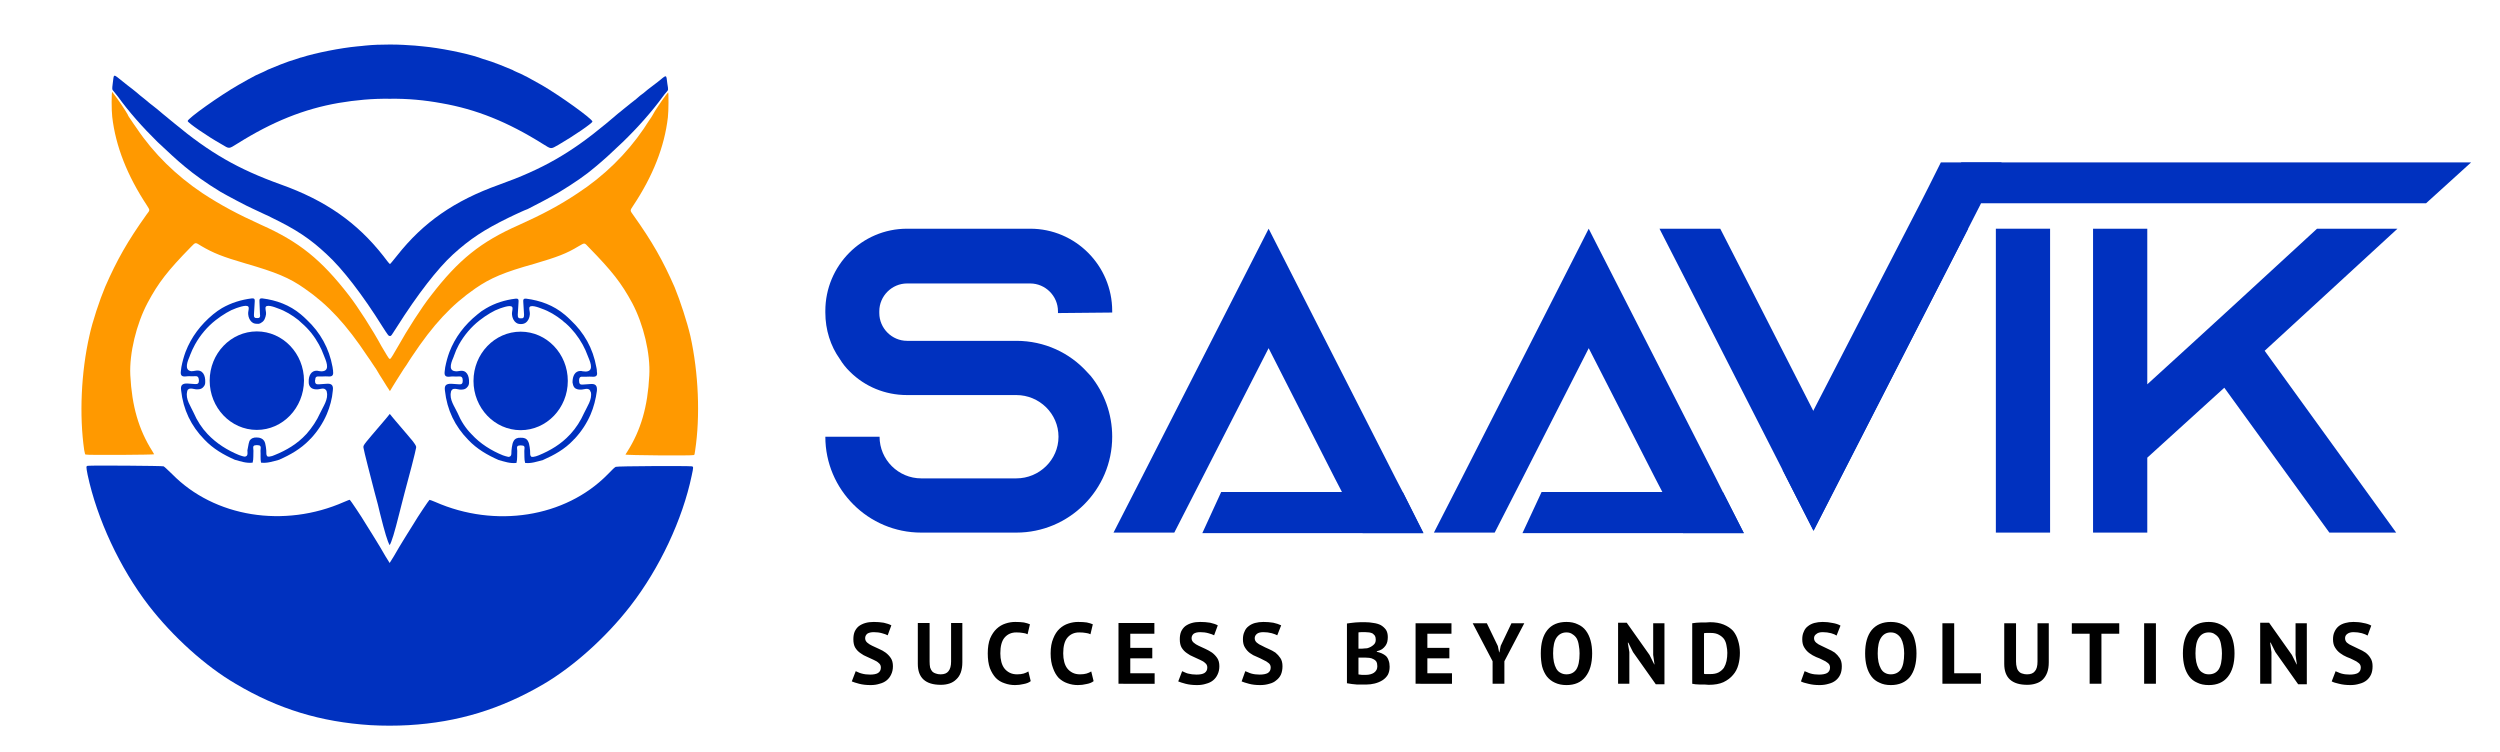 <svg version="1.2" xmlns="http://www.w3.org/2000/svg" viewBox="0 0 952 287" width="133" height="40">
	<title>Illustrator file</title>
	<style>
		.s0 { fill: #0031bf } 
		.s1 { fill: #000000 } 
		.s2 { fill: #ff9900 } 
	</style>
	<g id="_Artboards_">
	</g>
	<g id="Layer 1">
		<g id="&lt;Group&gt;">
			<g id="&lt;Group&gt;">
			</g>
			<g id="&lt;Group&gt;">
			</g>
		</g>
		<g id="&lt;Group&gt;">
			<g id="&lt;Group&gt;">
			</g>
		</g>
		<g id="&lt;Group&gt;">
			<g id="&lt;Group&gt;">
			</g>
		</g>
		<g id="&lt;Group&gt;">
			<g id="&lt;Group&gt;">
			</g>
		</g>
		<g id="&lt;Group&gt;">
			<g id="&lt;Group&gt;">
			</g>
			<g id="&lt;Group&gt;">
			</g>
		</g>
		<g id="&lt;Group&gt;">
			<g id="&lt;Group&gt;">
			</g>
			<g id="&lt;Group&gt;">
			</g>
		</g>
		<g id="&lt;Group&gt;">
			<g id="&lt;Group&gt;">
				<g id="&lt;Group&gt;">
				</g>
				<g id="&lt;Group&gt;">
				</g>
			</g>
			<g id="&lt;Group&gt;">
				<g id="&lt;Group&gt;">
					<g id="&lt;Group&gt;">
					</g>
					<g id="&lt;Group&gt;">
					</g>
				</g>
			</g>
		</g>
		<g id="&lt;Group&gt;">
			<g id="&lt;Group&gt;">
				<g id="&lt;Group&gt;">
				</g>
				<g id="&lt;Group&gt;">
				</g>
			</g>
			<g id="&lt;Group&gt;">
				<g id="&lt;Group&gt;">
				</g>
				<g id="&lt;Group&gt;">
				</g>
			</g>
		</g>
		<g id="&lt;Group&gt;">
			<g id="&lt;Group&gt;">
				<g id="&lt;Group&gt;">
				</g>
				<g id="&lt;Group&gt;">
				</g>
			</g>
			<g id="&lt;Group&gt;">
				<g id="&lt;Group&gt;">
				</g>
				<g id="&lt;Group&gt;">
				</g>
			</g>
			<g id="Folder 1">
				<path id="&lt;Compound Path&gt;" class="s0" d="m402.7 119.5v-0.7c0-5.8-4.8-10.6-10.6-10.6h-47c-5.8 0-10.6 4.8-10.6 10.6v0.7c0 5.8 4.8 10.6 10.6 10.6h41.7c10.8 0 20.4 4.6 27 11.9 0.5 0.5 0.9 1 1.4 1.5 5.1 6.3 8.2 14.4 8.2 23.2 0 20.2-16.4 36.6-36.6 36.6h-36.3c-20.2 0-36.6-16.4-36.6-36.6h20.7c0 8.8 7.2 15.9 15.9 15.9h36.3c8.8 0 16.1-7.1 16.1-15.9 0-8.8-7.3-15.9-16.1-15.9h-41.7c-8.5 0-16.1-3.3-21.7-8.8q-2.3-2.2-4-5c-3.5-4.9-5.5-11.1-5.5-17.7v-0.6c0-17.3 13.9-31.4 31.2-31.4h47c17.3 0 31.3 14.1 31.3 31.4v0.6z"/>
				<path id="&lt;Compound Path&gt;" class="s0" d="m750.1 87.3h-22.7l-10.6 20.7-25.3 49.8-0.5-1-24.9-48.8-10.6-20.7h-23.2l10.6 20.7 36.4 71.4 11.8 23.2z"/>
				<path id="&lt;Compound Path&gt;" class="s0" d="m760.7 203.3v-116h20.7v116z"/>
				<path id="&lt;Compound Path&gt;" class="s0" d="m762.9 62l-7.9 15.6-0.2 0.5-4.7 9.2-59 115.3-11.8-23.2 11.7-22.6 40.6-78.7 3.4-6.7 2.3-4.6 2.4-4.8z"/>
				<path id="&lt;Compound Path&gt;" class="s0" d="m914 87.3h-30.7l-32.3 29.7-15.4 14.1-17.1 15.6v-59.4h-20.7v116h20.7v-28.6l29.4-26.7 40.1 55.3h25.5l-50.2-69.4z"/>
				<path id="&lt;Path&gt;" class="s0" d="m899.1 62h43l-17.2 15.6h-184.6l7.2-15.6h145.9"/>
				<path id="&lt;Compound Path&gt;" class="s0" d="m656.5 187.8l-2.6-5.2-48.6-95.3-48.5 95.3-10.6 20.7h23.2l10.6-20.7 25.3-49.7 25.4 49.7 2.7 5.2 7.9 15.7h23.2z"/>
				<path id="&lt;Path&gt;" class="s0" d="m664.5 203.5h-84.5l7.3-15.7h69.2z"/>
				<path id="&lt;Compound Path&gt;" class="s0" d="m534.3 187.8l-2.7-5.2-48.5-95.3-48.6 95.3-10.6 20.7h23.2l10.6-20.7 25.4-49.7 25.3 49.7 2.7 5.2 7.9 15.7h23.2z"/>
				<path id="&lt;Path&gt;" class="s0" d="m542.2 203.5h-84.4l7.2-15.7h69.3z"/>
				<path id="&lt;Path&gt;" class="s0" d="m942.1 62l-17.2 15.6"/>
				<path id="&lt;Path&gt;" class="s0" d="m157.7 170.9c-0.1 1-3 12.2-4.4 17.2-0.7 2.9-1.7 6.4-2 7.8-1.9 7.6-2.9 10.8-3.7 12.2-0.8-1.4-1.8-4.6-3.7-12.2-0.3-1.4-1.2-5-2-7.8-1.3-5-4.2-16.2-4.3-17.2-0.1-0.6 0-0.9 1.2-2.4 0.9-1.1 1.9-2.3 6.7-7.9 0.9-1.1 1.8-2.1 1.9-2.3 0.1-0.1 0.1-0.2 0.2-0.2q0-0.1 0.1-0.1 0 0 0 0.1 0 0 0 0c0.1 0 0.1 0.1 0.2 0.2 0.1 0.2 1 1.2 1.9 2.3 4.8 5.6 5.8 6.8 6.7 7.9 1.1 1.5 1.3 1.9 1.2 2.4z"/>
				<path id="&lt;Path&gt;" class="s1" d="m147.7 158q-0.1 0-0.1 0.1 0-0.1 0.1-0.1z"/>
				<path id="&lt;Path&gt;" class="s0" d="m262.9 181.5c-3.5 16.8-12.3 35.5-23.4 49.8-9.2 11.9-21.7 23.1-33.1 29.8-16.4 9.6-32.7 14.6-51.6 15.7q-3.5 0.2-7.2 0.2h-0.1q-3.7 0-7.2-0.2c-18.9-1.2-35.2-6.1-51.5-15.8-11.5-6.7-24-18-33.2-29.9-11-14.3-19.7-33-23.3-49.9-0.6-3.1-0.6-3.3 0.1-3.4 1.8-0.2 28.5 0 28.9 0.2 0.5 0.3 1.1 0.9 3.3 3 16.1 16.4 42.7 20.7 65.6 10.6 1.2-0.5 2.1-0.9 2.2-0.8 0.2 0.1 4.4 6.3 6.1 9.2 0.6 0.9 1.7 2.7 2.5 4 0.8 1.2 2.1 3.5 3 4.9 1.2 2.2 2.9 4.9 3.6 6 0.7-1.1 2.4-3.8 3.6-6 0.9-1.4 2.2-3.7 3-4.9 0.8-1.3 1.9-3.1 2.5-4 1.7-2.9 5.9-9.1 6.1-9.2 0.1 0 1.1 0.3 2.2 0.8 22.9 10.1 49.6 5.9 65.7-10.4 2.1-2.2 2.8-2.8 3.2-3 0.5-0.3 27.1-0.4 29-0.2 0.7 0.1 0.7 0.3 0 3.5z"/>
				<path id="&lt;Path&gt;" class="s0" d="m253.3 35.1c-0.4 0.4-1.1 1.3-1.6 2-4.1 5.6-9.5 11.7-15.2 17.2-4.4 4.2-7 6.6-10.5 9.5-3.5 3-8 6.1-13.6 9.5-2.1 1.3-10.6 5.8-12.1 6.5-1.4 0.5-3.9 1.7-5 2.2-0.5 0.2-1.5 0.7-2.3 1.1-9.4 4.6-14.7 8.1-21.2 14-5.9 5.4-13.6 15.3-21.5 27.8-1.8 2.8-2.2 3.6-2.6 3.3-0.4 0.3-0.9-0.5-2.7-3.3-7.8-12.5-15.5-22.4-21.4-27.8-6.4-6-11.7-9.5-21.2-14.1-0.7-0.4-1.8-0.9-2.3-1.1-1-0.5-3.6-1.7-4.9-2.3-1.5-0.6-10-5.1-12.2-6.4-5.6-3.4-10-6.6-13.6-9.6-3.4-2.8-6-5.3-10.4-9.4-5.7-5.6-11.1-11.7-15.1-17.3-0.6-0.7-1.3-1.6-1.6-2-0.7-0.8-0.7-0.7-0.4-3.1 0.5-3.8 0-3.7 3.8-0.7 1 0.8 2.6 2.1 3.7 2.9 1.1 0.9 2.4 1.9 2.9 2.4 0.5 0.4 2.3 1.8 3.8 3.1 1.6 1.2 3.7 2.9 4.7 3.8 1 0.8 3 2.5 4.5 3.7 13.6 11.3 24.3 17.5 40.7 23.4 17.1 6.1 29.1 14.5 39.1 27.2 1.3 1.7 2.1 2.8 2.6 3.2q0 0 0 0c0.5-0.4 1.3-1.5 2.7-3.2 10-12.7 21.9-21 39-27.1 16.5-5.9 27.2-12 40.8-23.3 1.5-1.3 3.5-2.9 4.5-3.8 1-0.8 3.1-2.5 4.7-3.8 1.6-1.2 3.3-2.6 3.8-3.1 0.6-0.4 1.9-1.4 2.9-2.3 1.1-0.8 2.8-2.1 3.8-2.9 3.7-3 3.2-3 3.7 0.7 0.4 2.4 0.4 2.3-0.3 3.1z"/>
				<path id="&lt;Path&gt;" class="s2" d="m264.2 172c-0.2 1.4-0.2 1.6-0.5 1.7-0.6 0.3-26.2 0.1-26.1-0.2 0.1-0.1 0.4-0.6 0.7-1.1 5.2-8.2 7.8-17.2 8.4-29 0.5-8.3-2.2-19.6-6.5-27.7-4.1-7.6-7.7-12.2-16.5-21.2-1.9-2-1.5-1.9-4-0.5-4.6 2.8-8.1 4.1-16.9 6.7-11.5 3.2-16.7 5.4-22.5 9.4-9.1 6.3-16.1 13.8-24.2 26-0.5 0.8-1.5 2.2-2 3.1-0.6 0.8-1.7 2.5-2.5 3.8-0.8 1.2-2 3.2-2.7 4.3l-1.2 2-1.3-2c-0.7-1.1-1.9-3.1-2.7-4.3-0.7-1.3-1.8-3-2.4-3.8-0.6-0.9-1.5-2.3-2.1-3.1-8.1-12.2-15.1-19.8-24.1-26-5.8-4.1-11-6.2-22.4-9.5-8.9-2.6-12.4-4-17-6.7-2.4-1.5-2.1-1.5-4 0.4-8.8 9-12.4 13.6-16.5 21.3-4.3 8.1-7 19.3-6.6 27.6 0.6 11.8 3.2 20.8 8.4 29 0.3 0.5 0.6 1 0.7 1.2 0.1 0.2-25.5 0.4-26.2 0.1-0.2-0.1-0.2-0.3-0.5-1.7-1.9-13.1-1.2-29.7 2-43.7 1.1-5.2 3.9-13.6 6-18.6 4.5-10.3 8.6-17.5 15.8-27.6 1.4-1.8 1.3-1.6 0.2-3.4-7.6-11.5-12-22.7-13.3-33.9-0.3-2.3-0.3-9.8 0-9.5 0 0 0.3 0.4 0.6 0.8 1.7 2.1 4.6 6.5 5.3 7.8 0.1 0.4 0.7 1.3 1.2 2 0.5 0.8 1.5 2.2 2.2 3.2 6.5 9.7 15.1 18.1 25.1 24.8 7 4.6 13.4 8 22.4 12.1 14.6 6.5 23 13.3 33.6 27 3.4 4.4 9 13.1 12.4 19.4 1.6 2.8 2.9 4.8 3 4.8q0.1 0 0.2-0.1 0.1 0.1 0.1 0.1c0.2 0 1.4-2 3-4.8 3.5-6.3 9.1-15 12.5-19.3 10.6-13.8 19.1-20.6 33.6-27 9.1-4.1 15.5-7.5 22.4-12.1 10.1-6.6 18.7-15 25.3-24.7 0.6-1 1.6-2.4 2.1-3.2 0.5-0.7 1.1-1.6 1.3-2 0.6-1.3 3.6-5.7 5.2-7.8 0.3-0.4 0.6-0.7 0.7-0.8 0.2-0.3 0.2 7.2-0.1 9.5-1.3 11.2-5.7 22.4-13.3 33.8-1.2 1.8-1.2 1.7 0.1 3.5 7.2 10.1 11.3 17.3 15.8 27.6 2.1 5.1 4.8 13.4 6 18.6 3.1 14 3.8 30.6 1.8 43.7z"/>
				<path id="&lt;Path&gt;" class="s0" d="m225 46.4c0 0.6-7.3 5.6-13 8.9-3 1.7-2.6 1.7-6-0.4-13.4-8.4-25.4-13.2-38.6-15.5-6.5-1.2-13.1-1.8-19.6-1.7q-0.2 0-0.3 0c-6.4-0.1-12.9 0.5-19.4 1.6-13.2 2.3-25.2 7.1-38.6 15.5-3.4 2.1-3 2.1-6 0.3-5.7-3.2-13-8.3-13-8.9 0-1 12.4-9.8 19.4-13.8 3-1.7 5.3-3 5.4-3 0 0 0.5-0.3 1.1-0.6 1.4-0.6 1.5-0.7 3.1-1.4 0.7-0.3 1.4-0.7 1.6-0.8 0.8-0.3 3.6-1.5 4.9-2 2.3-0.9 3.7-1.4 6.7-2.3 0.5-0.2 1.1-0.4 1.3-0.4 5.3-1.7 14.9-3.6 21.3-4.2 1-0.1 2.4-0.2 3-0.3 2.9-0.3 6-0.4 9.2-0.4h0.6c3.2 0 6.3 0.2 9.1 0.4 0.7 0.1 2.1 0.2 3.1 0.3 6.4 0.6 16 2.5 21.2 4.2 0.2 0.1 0.8 0.3 1.4 0.5 3 0.9 4.4 1.4 6.7 2.3 1.2 0.5 4.1 1.7 4.9 2 0.1 0.1 0.9 0.5 1.6 0.8 1.6 0.7 1.7 0.7 3 1.4 0.6 0.3 1.2 0.6 1.2 0.6 0 0 2.4 1.3 5.4 3 6.9 4 19.3 12.9 19.3 13.9z"/>
				<path id="&lt;Path&gt;" class="s1" d="m147.7 158.1q0-0.1 0-0.1 0 0 0 0.1z"/>
				<path id="&lt;Compound Path&gt;" fill-rule="evenodd" class="s0" d="m226.7 149.2q-0.3 2.3-0.9 4.6-0.6 2.3-1.5 4.4-2.2 5.1-6.1 9.3-0.3 0.2-0.5 0.5c-3.3 3.5-7.3 5.7-11.6 7.6-2.3 0.6-4.5 1.4-6.8 1.1-0.4-1.5-0.2-3-0.3-4.6 0-0.7 0.4-1.8-0.5-2q-0.4-0.1-0.9-0.1-0.4 0-0.8 0.1c-0.9 0.2-0.5 1.3-0.5 2-0.1 1.6 0.1 3.1-0.3 4.6-2.4 0.3-4.6-0.5-6.8-1.1-4.3-1.9-8.3-4.2-11.6-7.7-5.1-5.2-8.1-11.4-8.9-18.8q-0.2-1.4 0.3-2 0.6-0.7 2.3-0.6c0.9 0.1 1.8 0.1 2.8 0.2 1 0.1 1.4-0.3 1.4-1.4 0-1.2-0.4-1.7-1.5-1.6-1.2 0.1-2.5-0.1-3.7 0.1-1.4 0.1-1.9-0.5-1.7-2 0.1-0.5 0.1-1.1 0.2-1.6q0.6-3.1 1.6-5.8c2.2-5.7 5.8-10.4 10.6-14.3q1.6-1.4 3.4-2.4c3.4-2 7.2-3.2 11.3-3.7 0.9-0.1 1.2 0.3 1.1 1.2-0.1 1.6-0.2 3.2-0.3 4.9 0 0.5 0 1 0.4 1.3q0.2 0.1 0.6 0.1 0.1 0 0.2 0 0.1 0 0.2 0 0.4 0 0.6-0.1c0.4-0.3 0.4-0.8 0.4-1.3q-0.1-2.5-0.3-4.9c-0.1-0.9 0.2-1.3 1.1-1.2 5.4 0.7 10.4 2.5 14.7 6.1q1.2 1 2.3 2.1c5.1 4.8 8.5 10.7 9.8 18 0.1 0.5 0.2 1 0.2 1.4q0 0.2 0 0.3c0.3 1.4-0.2 2-1.7 1.9-0.8-0.1-1.5 0-2.3 0q-0.7 0-1.3 0c-1.1-0.1-1.4 0.3-1.5 1.2q0 0.2 0 0.3c0 1.2 0.4 1.6 1.4 1.5 0.9-0.1 1.9-0.1 2.8-0.2 2-0.2 2.8 0.5 2.6 2.6zm-2.3 0.5q-0.1-0.1-0.1-0.1c-0.1-0.3-0.2-0.6-0.4-0.8-0.8-0.7-2-0.2-2.9-0.1-1 0.1-2.2 0-2.9-0.8-0.4-0.5-0.6-1.2-0.7-1.9q0-0.1 0-0.1c0-2.3 0.9-4.4 3.2-4.3q0 0 0.1 0 0.2 0 0.4 0.1c0.6 0 1.1 0.2 1.7 0.1 3.1-0.4 1-4.4 0.4-6q-0.8-2.2-1.9-4.2c-1.7-3.1-3.9-5.9-6.5-8.2q-0.7-0.5-1.3-1.1c-2.4-1.9-5-3.5-7.9-4.5-0.8-0.3-4.9-2-4.7 0 0 0.7 0.3 1.5 0.2 2.3-0.1 1.2-0.6 2.4-1.6 3.1-0.6 0.4-1.2 0.5-1.8 0.5-0.6 0-1.3-0.1-1.8-0.5-1-0.7-1.5-1.9-1.6-3.1-0.1-0.8 0.2-1.6 0.2-2.3 0.2-2-3.9-0.3-4.7-0.1q-2 0.7-3.8 1.8c-1.4 0.8-2.8 1.8-4.1 2.8-3.2 2.5-5.9 5.7-7.9 9.3q-1.1 2-1.8 4.1-0.1 0.1-0.1 0.3c-0.7 1.7-2.5 5.4 0.5 5.7 0.5 0.1 1.1 0 1.7-0.1 2.7-0.5 3.7 1.8 3.6 4.4 0 0.7-0.2 1.3-0.7 1.8-0.7 0.9-1.9 1-2.9 0.9-0.9-0.1-2-0.6-2.8 0q-0.1 0.1-0.1 0.1-0.3 0.3-0.4 0.7 0 0.1 0 0.1c-0.7 2.9 1.4 5.6 2.5 8 1.3 3.1 3.1 5.9 5.4 8.2 3.3 3.6 7.5 6.2 11.9 8 0.7 0.2 1.4 0.5 2.1 0.6 0.2 0 0.4 0 0.5-0.1 0.9-0.3 0.6-1.6 0.7-2.3q0.1-1.3 0.4-2.6c0.1-0.3 0.2-0.7 0.4-1 0.5-1 1.6-1.4 2.7-1.3 1.2-0.1 2.3 0.3 2.8 1.3 0.2 0.3 0.3 0.7 0.4 1q0.3 1.3 0.4 2.6c0.1 0.7-0.2 2 0.6 2.4 0.2 0 0.4 0 0.6 0 0.7-0.1 1.4-0.3 2.1-0.6 4.4-1.8 8.6-4.3 11.9-7.9q0.1-0.1 0.2-0.2c2.2-2.4 3.9-5.1 5.2-8 1.1-2.4 3.2-5.2 2.6-8z"/>
				<path id="&lt;Path&gt;" class="s0" d="m215.6 145.4c0 10.4-8.1 18.8-18 18.8-10 0-18-8.5-18-18.8 0-10.4 8.1-18.8 18-18.8 9.9 0 18 8.4 18 18.8z"/>
				<path id="&lt;Compound Path&gt;" fill-rule="evenodd" class="s0" d="m125.9 149.1q-0.2 2.4-0.8 4.6-0.6 2.3-1.5 4.4-2.2 5.1-6.1 9.3-0.3 0.2-0.5 0.5c-3.4 3.5-7.3 5.7-11.6 7.6-2.3 0.6-4.5 1.4-6.9 1.1-0.3-1.5-0.1-3-0.2-4.6 0-0.7 0.4-1.7-0.5-2q-0.4-0.1-0.9-0.1-0.4 0-0.8 0.1c-0.9 0.2-0.5 1.3-0.5 2-0.1 1.6 0.1 3.1-0.3 4.6-2.4 0.3-4.6-0.5-6.8-1.1-4.3-1.9-8.3-4.2-11.6-7.7-5.1-5.2-8.1-11.4-8.9-18.8q-0.2-1.4 0.3-2 0.6-0.7 2.2-0.6c1 0.1 1.9 0.1 2.8 0.2 1.1 0.1 1.5-0.3 1.5-1.4-0.1-1.2-0.4-1.7-1.5-1.6-1.3 0.1-2.5-0.1-3.7 0.1-1.4 0.1-1.9-0.5-1.7-2 0.1-0.5 0.1-1.1 0.2-1.6q0.6-3.1 1.6-5.8c2.2-5.7 5.8-10.4 10.5-14.3q1.7-1.4 3.4-2.4c3.5-2 7.3-3.2 11.4-3.7 0.9-0.1 1.2 0.3 1.1 1.2-0.1 1.6-0.2 3.2-0.3 4.9 0 0.5-0.1 1 0.4 1.3q0.2 0.1 0.6 0.1 0.1 0 0.2 0 0.1 0 0.2 0 0.4 0 0.6-0.1c0.4-0.3 0.4-0.8 0.3-1.3q-0.1-2.5-0.2-4.9c-0.1-0.9 0.2-1.3 1.1-1.2 5.4 0.7 10.4 2.5 14.7 6.1q1.2 1 2.3 2.1c5.1 4.8 8.5 10.8 9.8 18 0.1 0.5 0.1 1 0.2 1.4q0 0.2 0 0.3c0.2 1.4-0.3 2-1.7 1.9-0.8-0.1-1.6 0-2.3 0q-0.7 0-1.3 0c-1.1-0.1-1.5 0.3-1.5 1.2q0 0.2-0.1 0.4c0 1.1 0.4 1.5 1.5 1.4 0.9-0.1 1.8-0.1 2.8-0.2 2-0.2 2.8 0.5 2.5 2.6zm-2.3 0.5q0-0.1 0-0.1c-0.1-0.3-0.2-0.6-0.5-0.8-0.7-0.7-1.9-0.2-2.8-0.1-1 0.1-2.2 0-2.9-0.8-0.5-0.5-0.7-1.2-0.7-1.9q0-0.1 0-0.1c-0.1-2.3 0.9-4.4 3.2-4.3q0 0 0 0 0.2 0 0.5 0.1c0.5 0.1 1.1 0.2 1.7 0.1 3-0.4 1-4.4 0.4-6q-0.8-2.2-1.9-4.2c-1.7-3.1-3.9-5.9-6.6-8.2q-0.6-0.5-1.2-1.1c-2.4-1.9-5-3.5-7.9-4.5-0.8-0.3-4.9-2-4.7 0 0 0.7 0.3 1.5 0.2 2.3-0.2 1.2-0.6 2.5-1.7 3.1-0.5 0.4-1.1 0.6-1.7 0.5-0.6 0-1.3-0.1-1.8-0.5-1-0.7-1.5-1.9-1.6-3.1-0.1-0.8 0.2-1.6 0.2-2.3 0.2-2-3.9-0.3-4.7-0.1q-2 0.7-3.8 1.8c-1.4 0.8-2.8 1.8-4.1 2.8-3.2 2.5-5.9 5.7-7.9 9.3q-1.1 2-1.9 4.1 0 0.1-0.1 0.3c-0.7 1.7-2.4 5.4 0.6 5.8 0.5 0 1.1-0.1 1.6-0.2 2.8-0.5 3.8 1.8 3.7 4.4 0 0.7-0.2 1.3-0.7 1.8-0.7 0.9-1.9 1-2.9 0.9-0.9-0.1-2.1-0.6-2.8 0q-0.1 0.1-0.2 0.1-0.2 0.3-0.3 0.7 0 0.1 0 0.1c-0.7 2.9 1.4 5.6 2.5 8.1 1.3 3 3.1 5.8 5.3 8.1 3.4 3.6 7.6 6.2 12 8 0.7 0.2 1.3 0.5 2.1 0.6 0.1 0 0.3 0 0.5-0.1 0.9-0.3 0.6-1.6 0.6-2.3q0.2-1.3 0.5-2.6c0.1-0.3 0.2-0.7 0.3-1 0.6-1 1.7-1.4 2.8-1.3 1.2 0 2.2 0.4 2.8 1.3 0.2 0.3 0.3 0.7 0.4 1q0.3 1.3 0.4 2.6c0.1 0.7-0.2 2 0.6 2.4 0.2 0 0.4 0 0.6 0 0.7-0.1 1.4-0.3 2-0.6 4.5-1.8 8.7-4.3 12-7.9q0.1-0.1 0.2-0.2c2.1-2.4 3.9-5.1 5.2-8 1.1-2.4 3.2-5.2 2.5-8z"/>
				<path id="&lt;Path&gt;" class="s0" d="m114.9 145.3c-0.1 10.4-8.1 18.8-18 18.8-10 0-18-8.5-18-18.8 0-10.4 8.1-18.8 18-18.8 9.9 0 18 8.4 18 18.8z"/>
				<path id="SUCCESS BEYOND SOLUTIONS" class="s1" aria-label="SUCCESS BEYOND SOLUTIONS"  d="m335.1 254.8q0-1.1-0.8-1.7-0.7-0.7-1.9-1.2-1.2-0.6-2.6-1.2-1.3-0.5-2.5-1.4-1.2-0.8-2-2.1-0.7-1.2-0.7-3.2 0-1.7 0.5-2.9 0.6-1.3 1.6-2.1 1.1-0.8 2.5-1.2 1.4-0.4 3.2-0.4 2 0 3.8 0.3 1.8 0.4 2.9 1l-1.4 3.8q-0.7-0.4-2.2-0.8-1.4-0.4-3.1-0.4-1.6 0-2.5 0.6-0.8 0.7-0.8 1.7 0 1 0.8 1.7 0.8 0.7 1.9 1.2 1.2 0.6 2.6 1.2 1.4 0.6 2.5 1.4 1.2 0.9 2 2.1 0.8 1.2 0.8 3.1 0 1.8-0.7 3.2-0.6 1.3-1.7 2.2-1.1 0.9-2.7 1.3-1.5 0.5-3.4 0.5-2.5 0-4.4-0.5-1.9-0.5-2.8-0.9l1.5-3.9q0.4 0.2 0.9 0.4 0.6 0.3 1.4 0.5 0.7 0.2 1.5 0.3 0.8 0.1 1.7 0.1 2 0 3-0.6 1.1-0.7 1.1-2.1zm26.8-2.3v-14.7h4.3v15q0 2.2-0.6 3.9-0.6 1.6-1.7 2.6-1.1 1.1-2.6 1.6-1.5 0.5-3.3 0.5-8.8 0-8.8-8v-15.6h4.5v14.7q0 1.3 0.2 2.3 0.3 0.9 0.8 1.5 0.6 0.6 1.4 0.8 0.8 0.3 1.8 0.3 2.1 0 3-1.2 1-1.2 1-3.7zm29.5 3.8l0.9 3.7q-1 0.8-2.7 1.1-1.6 0.4-3.3 0.4-2.1 0-4-0.7-1.9-0.6-3.3-2-1.4-1.5-2.3-3.8-0.8-2.3-0.8-5.6 0-3.4 0.9-5.7 1-2.3 2.5-3.7 1.5-1.4 3.4-2 1.8-0.6 3.7-0.6 1.9 0 3.3 0.2 1.4 0.3 2.3 0.7l-0.9 3.8q-0.8-0.4-1.8-0.5-1.1-0.2-2.5-0.2-2.8 0-4.5 2-1.6 1.9-1.6 6 0 1.8 0.4 3.3 0.4 1.5 1.2 2.5 0.8 1 2 1.6 1.2 0.6 2.8 0.6 1.5 0 2.5-0.3 1-0.3 1.8-0.8zm24 0l0.9 3.7q-1 0.8-2.7 1.1-1.6 0.4-3.3 0.4-2.1 0-4-0.7-1.8-0.6-3.3-2-1.4-1.5-2.2-3.8-0.9-2.3-0.9-5.6 0-3.4 1-5.7 0.9-2.3 2.4-3.7 1.5-1.4 3.4-2 1.8-0.6 3.7-0.6 2 0 3.3 0.2 1.4 0.3 2.3 0.7l-0.9 3.8q-0.8-0.4-1.8-0.5-1-0.2-2.5-0.2-2.8 0-4.5 2-1.6 1.9-1.6 6 0 1.8 0.4 3.3 0.4 1.5 1.2 2.5 0.8 1 2 1.6 1.2 0.6 2.8 0.6 1.5 0 2.5-0.3 1-0.3 1.8-0.8zm10.4 4.7v-23.2h13.7v4.1h-9.2v5.4h8.4v4h-8.4v5.7h9.3v4zm33.9-6.2q0-1.1-0.8-1.7-0.7-0.7-1.9-1.2-1.2-0.6-2.6-1.2-1.3-0.5-2.5-1.4-1.2-0.8-2-2.1-0.7-1.2-0.7-3.2 0-1.7 0.5-2.9 0.6-1.3 1.6-2.1 1.1-0.8 2.5-1.2 1.4-0.4 3.2-0.4 2 0 3.8 0.3 1.8 0.4 2.9 1l-1.4 3.8q-0.7-0.4-2.2-0.8-1.4-0.4-3.1-0.4-1.6 0-2.5 0.6-0.8 0.7-0.8 1.7 0 1 0.8 1.7 0.8 0.7 1.9 1.2 1.2 0.6 2.6 1.2 1.3 0.6 2.5 1.4 1.2 0.9 2 2.1 0.8 1.2 0.8 3.1 0 1.8-0.7 3.2-0.6 1.3-1.7 2.2-1.1 0.9-2.7 1.3-1.5 0.5-3.4 0.5-2.5 0-4.4-0.5-1.9-0.5-2.8-0.9l1.5-3.9q0.4 0.2 0.9 0.4 0.6 0.3 1.3 0.5 0.8 0.2 1.6 0.3 0.8 0.1 1.7 0.1 2 0 3-0.6 1.1-0.7 1.1-2.1zm24.2 0q0-1.1-0.8-1.7-0.8-0.7-2-1.2-1.1-0.6-2.5-1.2-1.4-0.5-2.6-1.4-1.1-0.8-1.9-2.1-0.8-1.2-0.8-3.2 0-1.7 0.6-2.9 0.5-1.3 1.6-2.1 1-0.8 2.4-1.2 1.5-0.4 3.2-0.4 2 0 3.8 0.3 1.8 0.4 3 1l-1.5 3.8q-0.7-0.4-2.1-0.8-1.5-0.4-3.2-0.4-1.6 0-2.4 0.6-0.9 0.7-0.9 1.7 0 1 0.8 1.7 0.8 0.7 2 1.2 1.1 0.6 2.5 1.2 1.4 0.6 2.6 1.4 1.1 0.9 1.9 2.1 0.8 1.2 0.8 3.1 0 1.8-0.6 3.2-0.6 1.3-1.8 2.2-1 0.9-2.6 1.3-1.6 0.5-3.5 0.5-2.5 0-4.3-0.5-1.9-0.5-2.8-0.9l1.4-3.9q0.4 0.2 1 0.4 0.6 0.3 1.3 0.5 0.7 0.2 1.5 0.3 0.8 0.1 1.7 0.1 2 0 3.1-0.6 1.1-0.7 1.1-2.1zm44.7-11.6q0 0.9-0.2 1.8-0.2 0.8-0.7 1.5-0.5 0.7-1.3 1.3-0.8 0.5-2 0.8v0.2q1 0.2 1.9 0.6 0.9 0.4 1.6 1 0.7 0.7 1 1.7 0.4 1 0.4 2.4 0 1.8-0.7 3.1-0.8 1.3-2.1 2.1-1.3 0.8-2.9 1.2-1.6 0.4-3.3 0.4-0.6 0-1.5 0-0.8 0-1.9 0-1-0.1-2-0.2-1-0.1-1.9-0.3v-22.8q0.6-0.1 1.4-0.2 0.9-0.1 1.8-0.2 0.9 0 1.9-0.1 1 0 1.9 0 1.6 0 3.2 0.3 1.5 0.2 2.7 0.8 1.2 0.7 2 1.8 0.7 1.1 0.7 2.8zm-8.3 14.4q0.8 0 1.6-0.2 0.8-0.2 1.4-0.6 0.6-0.4 1-1.1 0.3-0.6 0.3-1.4 0-1.1-0.4-1.8-0.4-0.6-1.1-0.9-0.7-0.4-1.6-0.5-0.9-0.1-1.7-0.1h-2.4v6.4q0.1 0.1 0.5 0.1 0.4 0 0.8 0.1 0.4 0 0.8 0 0.5 0 0.8 0zm-2.9-10h1.4q0.5 0 1.1-0.1 0.6 0 1-0.1 1.3-0.4 2.2-1.2 0.9-0.7 0.9-2 0-0.9-0.3-1.5-0.4-0.5-0.9-0.9-0.6-0.3-1.3-0.4-0.7-0.1-1.4-0.1-0.9 0-1.6 0-0.7 0-1.1 0.1zm21.8 13.4v-23.1h13.7v4h-9.2v5.4h8.4v4h-8.4v5.7h9.4v4zm29.4 0v-8.6l-7.6-14.5h5.4l4.2 8.7 0.5 2.4h0.1l0.5-2.5 4.1-8.6h4.9l-7.6 14.5v8.6zm18.4-11.6q0-5.8 2.5-8.9 2.5-3.1 7.3-3.1 2.5 0 4.3 0.9 1.9 0.8 3.1 2.4 1.2 1.6 1.8 3.8 0.6 2.2 0.6 4.9 0 5.8-2.6 9-2.5 3.1-7.2 3.1-2.5 0-4.4-0.9-1.8-0.8-3.1-2.4-1.2-1.6-1.8-3.8-0.5-2.2-0.5-5zm4.7 0q0 1.8 0.3 3.3 0.3 1.4 0.9 2.5 0.6 1.1 1.6 1.6 1 0.6 2.3 0.6 2.4 0 3.7-1.8 1.3-1.9 1.3-6.2 0-1.6-0.3-3.1-0.2-1.5-0.8-2.6-0.6-1-1.6-1.6-0.9-0.7-2.3-0.7-2.4 0-3.8 2-1.3 1.9-1.3 6zm39.2 11.8l-8.7-12.3-1.8-3.6h-0.2l0.6 3.6v12.1h-4.3v-23.3h3.3l8.7 12.3 1.8 3.6h0.1l-0.5-3.6v-12.1h4.3v23.3zm13.9-0.2v-23.1q0.7-0.1 1.6-0.2 0.9-0.1 1.8-0.1 0.9 0 1.8 0 0.9-0.1 1.6-0.1 3 0 5.2 0.9 2.2 0.9 3.6 2.4 1.3 1.6 1.9 3.7 0.7 2.2 0.7 4.7 0 2.4-0.6 4.6-0.6 2.2-2 3.8-1.4 1.7-3.7 2.8-2.2 1-5.6 1-0.5 0-1.4-0.1-0.9 0-1.8 0-0.9-0.1-1.8-0.1-0.9-0.1-1.3-0.2zm7.1-19.4q-0.7 0-1.5 0-0.7 0-1.1 0.1v15.5q0.2 0 0.5 0.1 0.3 0 0.7 0 0.3 0 0.7 0 0.3 0 0.5 0 1.9 0 3.1-0.6 1.3-0.7 2.1-1.8 0.7-1.2 1-2.6 0.3-1.5 0.3-3.1 0-1.3-0.3-2.7-0.2-1.4-0.9-2.5-0.7-1-2-1.7-1.2-0.7-3.1-0.7zm45.5 13.2q0-1.1-0.8-1.7-0.8-0.7-2-1.2-1.1-0.6-2.5-1.1-1.4-0.6-2.6-1.5-1.1-0.8-1.9-2.1-0.8-1.2-0.8-3.2 0-1.7 0.6-2.9 0.5-1.3 1.6-2.1 1-0.8 2.4-1.2 1.5-0.4 3.2-0.4 2 0 3.8 0.4 1.8 0.3 3 1l-1.5 3.8q-0.7-0.5-2.1-0.9-1.5-0.4-3.2-0.4-1.6 0-2.4 0.7-0.9 0.6-0.9 1.6 0 1 0.8 1.7 0.8 0.7 2 1.2 1.2 0.6 2.5 1.2 1.4 0.6 2.6 1.4 1.1 0.9 1.9 2.1 0.8 1.2 0.8 3.1 0 1.9-0.6 3.2-0.6 1.3-1.7 2.2-1.1 0.9-2.7 1.3-1.6 0.5-3.5 0.5-2.4 0-4.3-0.5-1.9-0.4-2.8-0.9l1.4-3.9q0.4 0.2 1 0.4 0.6 0.3 1.3 0.5 0.7 0.2 1.5 0.3 0.8 0.1 1.7 0.1 2 0 3.1-0.6 1.1-0.7 1.1-2.1zm13.4-5.4q0-5.8 2.5-8.9 2.6-3.1 7.3-3.1 2.5 0 4.4 0.9 1.8 0.8 3 2.4 1.3 1.6 1.8 3.8 0.6 2.2 0.6 4.9 0 5.8-2.5 9-2.6 3.1-7.3 3.1-2.5 0-4.3-0.9-1.9-0.8-3.1-2.4-1.2-1.6-1.8-3.8-0.6-2.2-0.6-5zm4.8 0q0 1.8 0.3 3.3 0.3 1.4 0.9 2.5 0.6 1.1 1.5 1.6 1 0.6 2.3 0.6 2.4 0 3.8-1.8 1.3-1.9 1.3-6.2 0-1.6-0.3-3.1-0.3-1.5-0.9-2.6-0.6-1-1.5-1.6-1-0.7-2.4-0.7-2.4 0-3.7 2-1.3 1.9-1.3 6zm39.4 7.6v4h-14.7v-23.1h4.5v19.1zm21.6-4.5v-14.6h4.3v14.9q0 2.3-0.6 3.9-0.6 1.6-1.7 2.7-1 1-2.6 1.5-1.5 0.5-3.3 0.5-8.8 0-8.8-8v-15.5h4.5v14.6q0 1.3 0.3 2.3 0.2 0.9 0.8 1.5 0.5 0.6 1.3 0.8 0.8 0.3 1.8 0.3 2.1 0 3-1.2 1-1.1 1-3.7zm31.2-14.6v4h-6.8v19.1h-4.5v-19.1h-6.8v-4zm9.5 23.1v-23.1h4.5v23.1zm14.8-11.6q0-5.8 2.6-8.9 2.5-3.1 7.3-3.1 2.4 0 4.3 0.9 1.8 0.8 3.1 2.4 1.2 1.6 1.8 3.8 0.6 2.2 0.6 4.9 0 5.8-2.6 9-2.5 3.1-7.2 3.1-2.6 0-4.4-0.9-1.9-0.8-3.1-2.4-1.2-1.6-1.8-3.8-0.6-2.2-0.6-5zm4.8 0q0 1.8 0.3 3.3 0.3 1.4 0.9 2.5 0.6 1.1 1.6 1.6 0.9 0.6 2.3 0.6 2.4 0 3.7-1.8 1.3-1.9 1.3-6.2 0-1.6-0.3-3.1-0.2-1.5-0.8-2.6-0.6-1-1.6-1.6-0.9-0.7-2.3-0.7-2.5 0-3.8 2-1.3 1.9-1.3 6zm39.2 11.8l-8.7-12.3-1.8-3.6h-0.2l0.5 3.6v12.1h-4.3v-23.3h3.4l8.7 12.3 1.8 3.6h0.1l-0.5-3.6v-12.1h4.3v23.3zm23.9-6.4q0-1.1-0.8-1.7-0.8-0.7-2-1.2-1.1-0.6-2.5-1.1-1.4-0.6-2.6-1.5-1.1-0.8-1.9-2.1-0.8-1.2-0.8-3.2 0-1.7 0.6-2.9 0.6-1.3 1.6-2.1 1-0.8 2.5-1.2 1.4-0.4 3.1-0.4 2.1 0 3.8 0.4 1.8 0.3 3 1l-1.4 3.8q-0.8-0.5-2.2-0.9-1.5-0.4-3.2-0.4-1.5 0-2.4 0.7-0.8 0.6-0.8 1.6 0 1 0.7 1.7 0.8 0.7 2 1.2 1.2 0.6 2.5 1.2 1.4 0.6 2.6 1.4 1.2 0.9 1.9 2.1 0.8 1.2 0.8 3.1 0 1.9-0.6 3.2-0.6 1.3-1.7 2.2-1.1 0.9-2.7 1.3-1.6 0.5-3.4 0.5-2.5 0-4.4-0.5-1.9-0.4-2.8-0.9l1.5-3.9q0.3 0.2 0.9 0.4 0.6 0.3 1.3 0.5 0.7 0.2 1.5 0.3 0.9 0.1 1.7 0.1 2 0 3.1-0.6 1.1-0.7 1.1-2.1z"/>
			</g>
		</g>
		<g id="&lt;Group&gt;">
			<g id="&lt;Group&gt;">
			</g>
			<g id="&lt;Group&gt;">
			</g>
			<g id="&lt;Group&gt;">
				<g id="&lt;Group&gt;">
				</g>
				<g id="&lt;Group&gt;">
				</g>
			</g>
		</g>
		<g id="&lt;Group&gt;">
			<g id="&lt;Group&gt;">
			</g>
			<g id="&lt;Group&gt;">
			</g>
		</g>
		<g id="&lt;Group&gt;">
			<g id="&lt;Group&gt;">
				<g id="&lt;Group&gt;">
				</g>
			</g>
		</g>
		<g id="&lt;Group&gt;">
			<g id="&lt;Group&gt;">
				<g id="&lt;Group&gt;">
				</g>
				<g id="&lt;Group&gt;">
				</g>
			</g>
		</g>
		<g id="&lt;Group&gt;">
			<g id="&lt;Group&gt;">
				<g id="&lt;Group&gt;">
				</g>
				<g id="&lt;Group&gt;">
				</g>
			</g>
		</g>
	</g>
</svg>
